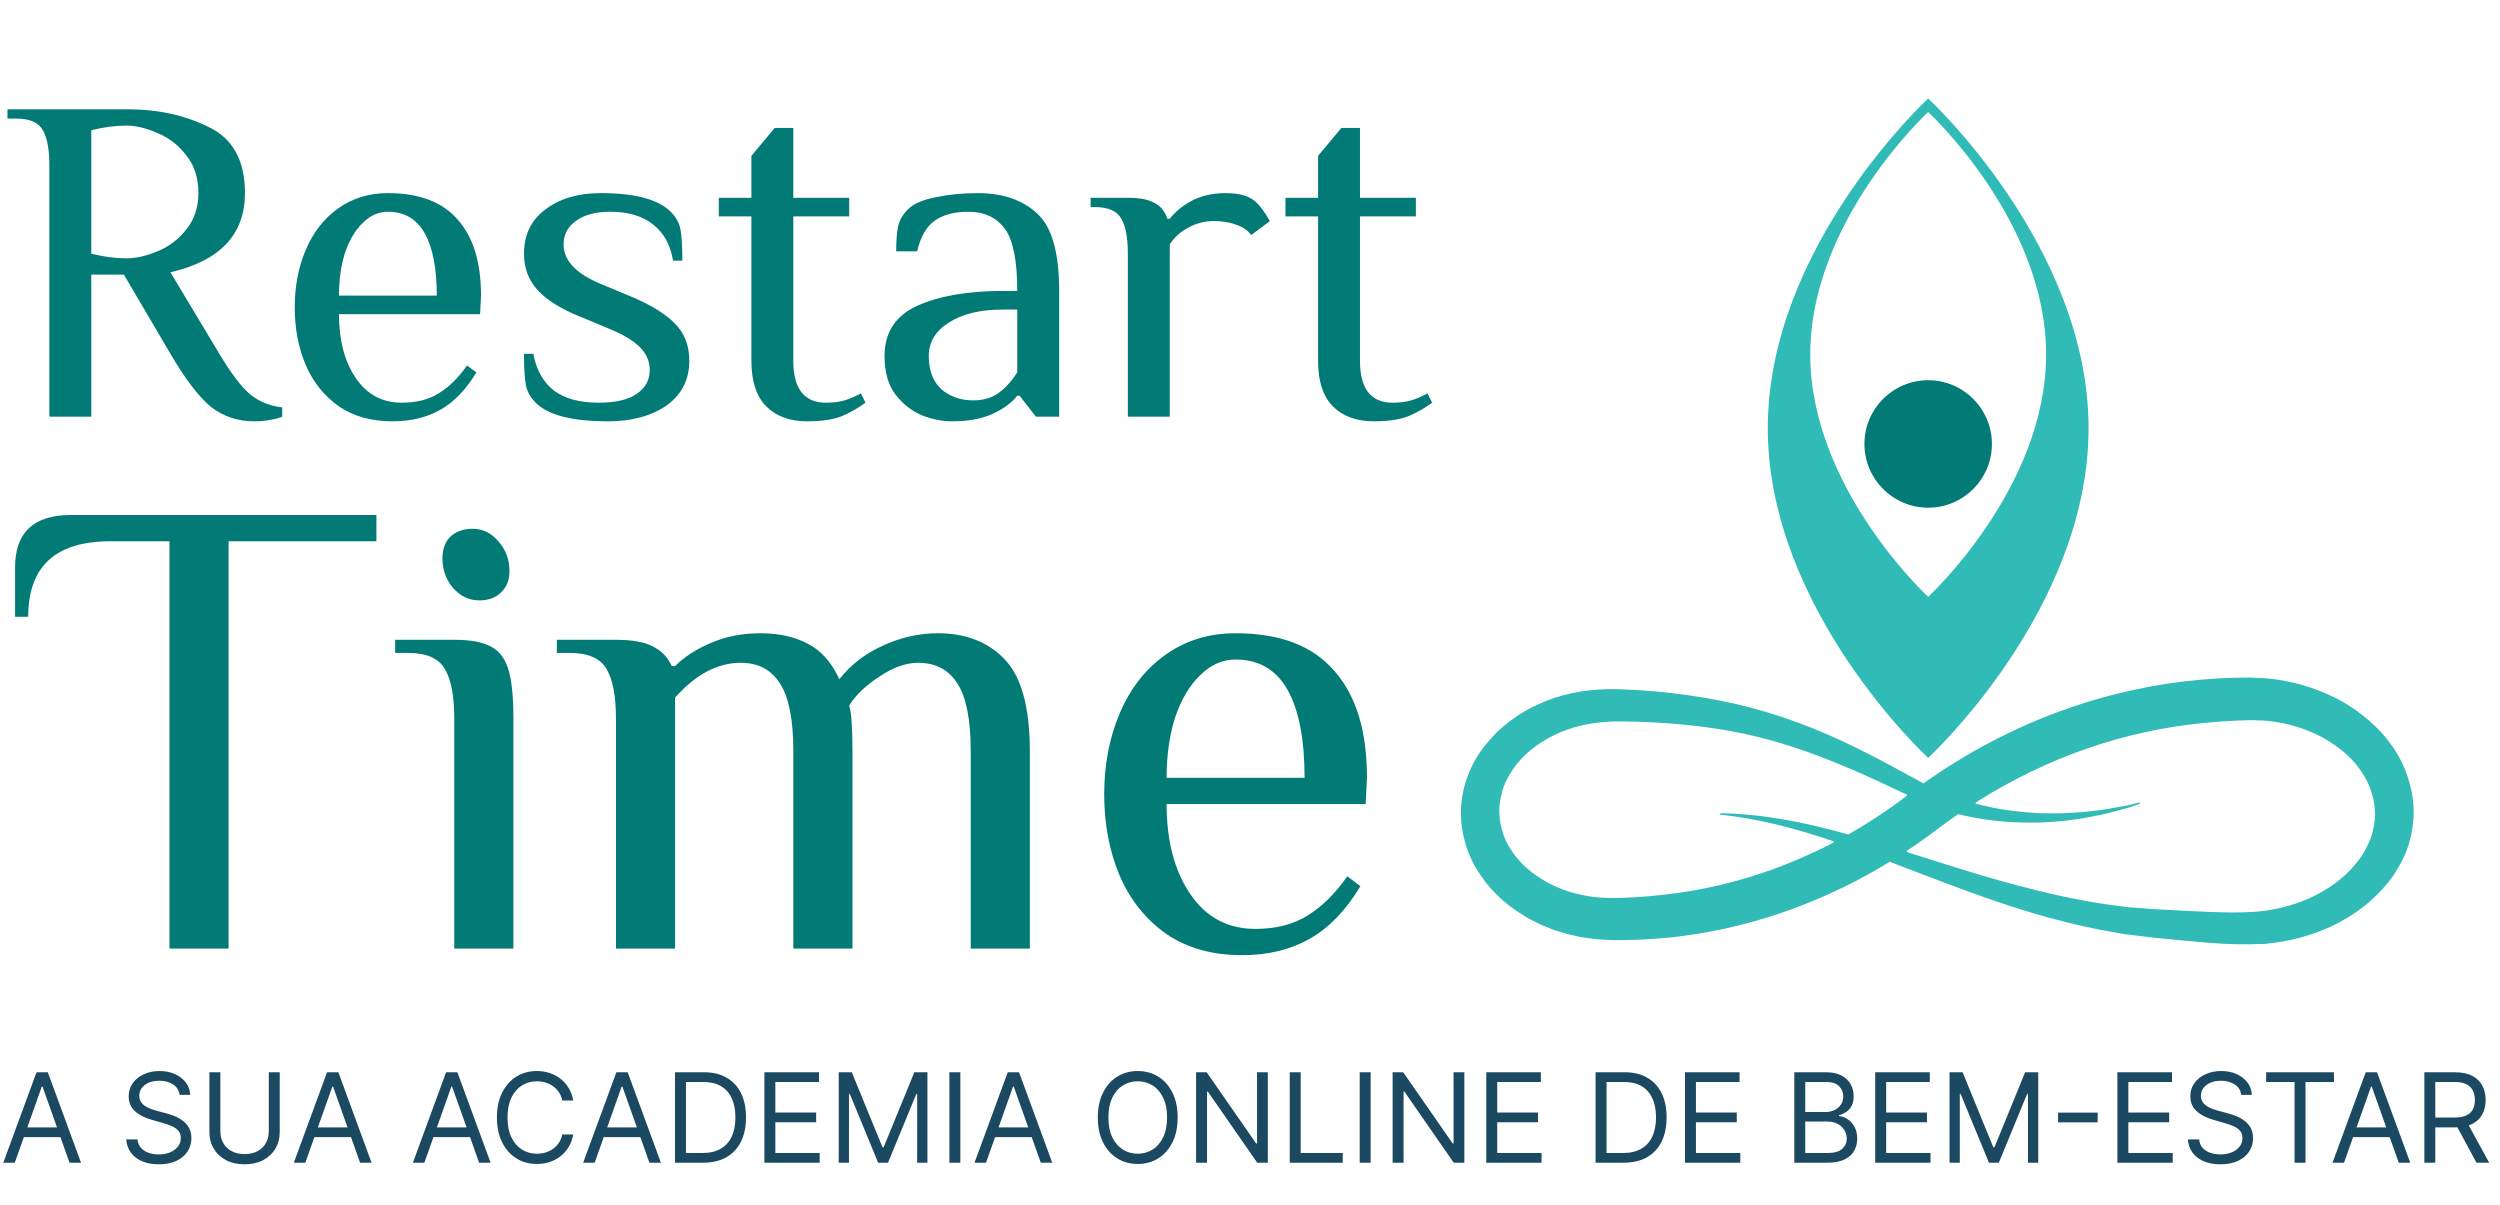 <svg xmlns="http://www.w3.org/2000/svg" width="168" height="81" viewBox="0 0 168 81" fill="none"><path d="M160.591 49.92C160.295 49.5 159.953 49.128 159.591 48.78C159.113 48.322 158.595 47.909 158.044 47.543C157.659 47.287 157.26 47.053 156.846 46.856C155.411 46.145 153.854 45.719 152.276 45.582L151.166 45.53C150.825 45.531 150.449 45.535 150.084 45.546C149.349 45.564 148.616 45.609 147.884 45.676C146.421 45.808 144.958 46.019 143.515 46.333C140.631 46.941 137.821 47.901 135.163 49.169C133.835 49.803 132.539 50.507 131.291 51.286C130.666 51.674 130.055 52.081 129.449 52.503C129.395 52.542 129.339 52.583 129.284 52.624C129.269 52.635 129.248 52.636 129.232 52.627L128.564 52.265C126.088 50.903 123.538 49.549 120.815 48.557C119.456 48.056 118.063 47.633 116.642 47.306C115.214 46.98 113.796 46.751 112.353 46.577C111.634 46.489 110.911 46.43 110.188 46.383C109.826 46.36 109.464 46.342 109.102 46.328C108.739 46.315 108.383 46.297 107.983 46.314C106.428 46.349 104.861 46.644 103.417 47.311L102.878 47.566C102.702 47.657 102.531 47.763 102.358 47.862C102.102 48 101.864 48.171 101.627 48.342C101.397 48.508 101.175 48.684 100.96 48.87C100.937 48.889 100.915 48.909 100.892 48.928L100.884 48.935C100.734 49.066 100.589 49.202 100.451 49.345L100.447 49.349L100.445 49.351C100.174 49.636 99.918 49.934 99.676 50.244L99.641 50.289C98.654 51.617 98.056 53.359 98.193 55.088C98.195 55.314 98.225 55.536 98.264 55.757C98.337 56.172 98.438 56.581 98.569 56.981C98.636 57.187 98.712 57.388 98.807 57.581C98.808 57.582 98.808 57.582 98.808 57.583C98.888 57.783 98.985 57.972 99.088 58.156C99.287 58.51 99.511 58.849 99.752 59.175C99.762 59.189 99.771 59.202 99.781 59.215C99.905 59.38 100.037 59.539 100.175 59.691L100.181 59.697C100.544 60.123 100.955 60.492 101.388 60.829C101.743 61.105 102.116 61.357 102.501 61.59C102.696 61.709 102.894 61.822 103.101 61.917C103.282 62.005 103.461 62.103 103.646 62.181L104.208 62.406C104.394 62.485 104.584 62.546 104.777 62.602L104.815 62.614C105.185 62.726 105.559 62.825 105.937 62.908C106.133 62.951 106.33 62.99 106.529 63.019C106.924 63.067 107.32 63.138 107.719 63.145L108.317 63.174C108.509 63.179 108.688 63.178 108.874 63.177C110.347 63.166 111.824 63.074 113.287 62.87C118.134 62.209 122.811 60.473 126.969 57.926C126.982 57.919 126.997 57.917 127.011 57.922C128.971 58.666 130.929 59.431 132.921 60.143C135.965 61.24 139.106 62.169 142.36 62.702C142.763 62.785 143.175 62.821 143.584 62.873L144.815 63.02L147.213 63.25C148.734 63.398 150.314 63.512 151.925 63.432L151.931 63.433L151.944 63.434C152.027 63.439 152.033 63.437 152.053 63.437L152.084 63.436L152.123 63.435L152.182 63.431L152.244 63.426L152.295 63.42L152.325 63.416L152.4 63.404L152.402 63.403C153.876 63.261 155.33 62.874 156.689 62.241C157.392 61.896 158.081 61.507 158.71 61.015C159.352 60.544 159.931 59.971 160.45 59.339C160.972 58.706 161.387 57.968 161.712 57.185C162.018 56.388 162.175 55.529 162.201 54.663C162.199 52.947 161.608 51.233 160.591 49.92L160.591 49.92ZM112.879 59.988C111.54 60.18 110.188 60.307 108.831 60.339C108.663 60.343 108.488 60.347 108.327 60.346L107.864 60.331C107.554 60.336 107.25 60.281 106.943 60.253C106.777 60.233 106.613 60.202 106.45 60.169C106.163 60.11 105.878 60.041 105.596 59.961L105.594 59.96C105.445 59.921 105.298 59.878 105.158 59.819L104.729 59.659C104.588 59.603 104.455 59.53 104.317 59.468C104.151 59.398 103.996 59.311 103.843 59.221C103.545 59.046 103.255 58.857 102.98 58.648C102.682 58.423 102.402 58.181 102.163 57.906L102.158 57.901C102.06 57.799 101.968 57.692 101.881 57.58L101.879 57.577C101.865 57.558 101.85 57.539 101.836 57.52C101.707 57.354 101.587 57.182 101.476 57.004C101.385 56.857 101.295 56.709 101.227 56.553C101.208 56.51 101.187 56.468 101.166 56.425C101.117 56.323 101.077 56.218 101.04 56.113C100.953 55.858 100.883 55.597 100.828 55.333C100.799 55.192 100.775 55.05 100.774 54.906C100.774 54.905 100.774 54.903 100.774 54.902C100.713 54.352 100.787 53.797 100.928 53.261C101.058 52.717 101.333 52.206 101.651 51.721L101.791 51.527C101.868 51.419 101.951 51.315 102.04 51.216L102.203 51.033L102.219 51.014C102.308 50.916 102.4 50.822 102.498 50.733L102.518 50.714C102.567 50.671 102.615 50.626 102.663 50.581C102.759 50.491 102.86 50.406 102.965 50.327C103.17 50.171 103.368 50.004 103.596 49.876C103.728 49.796 103.855 49.708 103.989 49.633L104.404 49.421C105.515 48.857 106.783 48.575 108.049 48.504C108.356 48.478 108.708 48.483 109.053 48.484C109.398 48.486 109.743 48.492 110.088 48.502C110.779 48.523 111.469 48.562 112.158 48.611C113.532 48.714 114.922 48.875 116.267 49.12C117.618 49.367 118.956 49.708 120.275 50.127C122.914 50.971 125.46 52.123 128.017 53.345L128.124 53.395C128.157 53.411 128.162 53.456 128.133 53.478C127.993 53.584 127.856 53.687 127.726 53.786C126.605 54.618 125.432 55.38 124.22 56.068C124.208 56.075 124.195 56.076 124.182 56.073C124.156 56.065 124.13 56.058 124.104 56.051C121.349 55.272 118.491 54.697 115.629 54.65C115.567 54.649 115.562 54.741 115.624 54.747C118.219 55.019 120.74 55.691 123.199 56.531C123.24 56.545 123.244 56.601 123.206 56.621C119.978 58.309 116.484 59.47 112.879 59.988H112.879ZM152.138 63.423H152.151C152.151 63.423 152.168 63.424 152.138 63.423ZM159.325 56.292C159.119 56.819 158.861 57.342 158.494 57.814C158.13 58.284 157.715 58.735 157.225 59.115C156.752 59.514 156.211 59.84 155.656 60.139C154.531 60.706 153.291 61.076 152.021 61.225L151.99 61.229L151.936 61.235L151.891 61.242H151.889C150.423 61.377 148.915 61.305 147.36 61.23L144.947 61.107L143.778 61.02C143.388 60.989 142.996 60.974 142.608 60.911C139.487 60.548 136.402 59.766 133.335 58.873C131.608 58.367 129.888 57.806 128.158 57.261C128.119 57.248 128.111 57.196 128.145 57.174C128.608 56.866 129.065 56.551 129.513 56.223C130.123 55.767 130.646 55.38 131.203 54.981C131.326 54.895 131.452 54.81 131.577 54.724C131.588 54.716 131.603 54.714 131.616 54.717C131.78 54.758 131.944 54.797 132.109 54.832C133.529 55.142 134.975 55.281 136.413 55.278L136.952 55.279C137.132 55.277 137.311 55.26 137.49 55.251C137.848 55.226 138.207 55.218 138.563 55.178C139.275 55.091 139.985 55.01 140.683 54.853C141.387 54.734 142.072 54.533 142.758 54.35C143.104 54.268 143.436 54.138 143.772 54.024H143.773C143.832 54.003 143.805 53.915 143.745 53.93C143.401 54.011 143.063 54.114 142.713 54.167C142.018 54.294 141.329 54.436 140.627 54.497C139.931 54.597 139.228 54.614 138.53 54.654C138.181 54.669 137.831 54.652 137.482 54.653C137.307 54.649 137.133 54.654 136.959 54.643L136.437 54.606C135.202 54.523 133.98 54.324 132.795 54.012C132.754 54.001 132.745 53.947 132.78 53.924C132.819 53.898 132.858 53.873 132.897 53.848C134.046 53.12 135.238 52.463 136.46 51.87C138.904 50.685 141.483 49.785 144.136 49.207C145.457 48.911 146.8 48.708 148.155 48.576C148.832 48.513 149.512 48.463 150.192 48.43C150.534 48.413 150.865 48.403 151.232 48.395L152.056 48.417C153.3 48.5 154.525 48.815 155.637 49.339C155.929 49.468 156.207 49.622 156.475 49.789C156.943 50.081 157.383 50.416 157.785 50.792C158.032 51.023 158.262 51.266 158.454 51.533C159.192 52.447 159.568 53.548 159.605 54.66C159.596 55.21 159.506 55.757 159.325 56.292L159.325 56.292Z" fill="#31BBB6"></path><path d="M129.573 6.619C129.573 6.619 118.795 16.538 118.795 28.774C118.795 41.01 129.573 50.932 129.573 50.932C129.573 50.932 140.352 41.013 140.352 28.774C140.352 16.535 129.573 6.619 129.573 6.619ZM129.573 40.105C129.573 40.105 121.649 32.812 121.649 23.819C121.649 14.826 129.573 7.53 129.573 7.53C129.573 7.53 137.498 14.823 137.498 23.819C137.498 32.815 129.573 40.105 129.573 40.105Z" fill="#31BBB6"></path><path d="M129.573 34.117C131.939 34.117 133.856 32.199 133.856 29.834C133.856 27.468 131.939 25.551 129.573 25.551C127.208 25.551 125.29 27.468 125.29 29.834C125.29 32.199 127.208 34.117 129.573 34.117Z" fill="#027B76"></path><path d="M11.387 36.373H7.414C3.735 36.373 1.895 38.065 1.895 41.45H1.012V38.139C1.012 35.784 2.263 34.607 4.765 34.607H25.294V36.373H15.361V63.745H11.387V36.373ZM32.205 40.346C31.528 40.346 30.939 40.067 30.439 39.507C29.968 38.948 29.733 38.286 29.733 37.521C29.733 36.903 29.909 36.417 30.263 36.064C30.645 35.711 31.146 35.534 31.764 35.534C32.441 35.534 33.014 35.814 33.486 36.373C33.986 36.932 34.236 37.594 34.236 38.359C34.236 38.978 34.045 39.463 33.662 39.816C33.309 40.17 32.823 40.346 32.205 40.346ZM30.527 48.293C30.527 46.792 30.322 45.688 29.909 44.982C29.497 44.246 28.673 43.878 27.437 43.878H26.554V42.995H30.527C31.616 42.995 32.426 43.142 32.956 43.437C33.515 43.702 33.912 44.202 34.148 44.938C34.383 45.673 34.501 46.792 34.501 48.293V63.745H30.527V48.293ZM41.392 48.293C41.392 46.792 41.186 45.688 40.774 44.982C40.362 44.246 39.538 43.878 38.302 43.878H37.419V42.995H41.392C42.481 42.995 43.305 43.142 43.865 43.437C44.453 43.731 44.88 44.172 45.145 44.761H45.366C45.984 44.143 46.778 43.628 47.75 43.216C48.75 42.774 49.869 42.554 51.105 42.554C52.341 42.554 53.401 42.789 54.284 43.26C55.167 43.702 55.873 44.496 56.403 45.644C57.168 44.673 58.139 43.922 59.317 43.392C60.523 42.833 61.76 42.554 63.025 42.554C64.909 42.554 66.41 43.142 67.528 44.32C68.647 45.497 69.206 47.557 69.206 50.501V63.745H65.233V50.501C65.233 48.381 64.938 46.865 64.35 45.953C63.761 45.011 62.878 44.54 61.701 44.54C60.877 44.54 60.008 44.849 59.096 45.468C58.184 46.056 57.507 46.704 57.065 47.41C57.212 47.852 57.286 48.882 57.286 50.501V63.745H53.312V50.501C53.312 48.381 53.018 46.865 52.429 45.953C51.841 45.011 50.958 44.54 49.781 44.54C48.221 44.54 46.749 45.32 45.366 46.88V63.745H41.392V48.293ZM83.473 64.187C81.472 64.187 79.779 63.716 78.396 62.774C77.013 61.803 75.968 60.508 75.261 58.889C74.555 57.24 74.202 55.401 74.202 53.37C74.202 51.369 74.555 49.544 75.261 47.896C75.968 46.248 76.983 44.952 78.308 44.011C79.662 43.039 81.236 42.554 83.031 42.554C86.004 42.554 88.212 43.392 89.654 45.07C91.125 46.718 91.861 49.117 91.861 52.266L91.773 54.032H78.396C78.396 56.505 78.926 58.521 79.985 60.081C81.045 61.641 82.502 62.421 84.356 62.421C85.739 62.421 86.902 62.126 87.844 61.538C88.815 60.949 89.713 60.066 90.537 58.889L91.42 59.551C90.448 61.17 89.315 62.347 88.02 63.083C86.725 63.819 85.21 64.187 83.473 64.187ZM87.667 52.266C87.667 49.676 87.284 47.704 86.519 46.35C85.754 44.997 84.591 44.32 83.031 44.32C82.148 44.32 81.354 44.673 80.647 45.379C79.941 46.056 79.382 46.998 78.97 48.205C78.587 49.411 78.396 50.765 78.396 52.266H87.667Z" fill="#027B76"></path><path d="M17.087 28.313C15.982 28.313 15.011 27.99 14.177 27.343C13.363 26.675 12.456 25.486 11.454 23.775L8.325 18.455H6.134V28H3.317V11.101C3.317 10.037 3.171 9.254 2.879 8.753C2.587 8.232 2.003 7.971 1.127 7.971H0.501V7.345H8.638C10.62 7.345 12.414 7.741 14.02 8.534C15.648 9.306 16.461 10.787 16.461 12.978C16.461 15.753 14.792 17.526 11.454 18.298L14.74 23.775C15.512 25.069 16.201 25.976 16.806 26.498C17.431 26.998 18.151 27.291 18.965 27.374V28C18.777 28.084 18.506 28.157 18.151 28.219C17.817 28.282 17.463 28.313 17.087 28.313ZM8.481 17.36C9.128 17.36 9.827 17.203 10.578 16.89C11.35 16.577 11.997 16.087 12.518 15.419C13.061 14.752 13.332 13.938 13.332 12.978C13.332 11.956 13.061 11.111 12.518 10.443C11.997 9.755 11.35 9.254 10.578 8.941C9.827 8.607 9.128 8.44 8.481 8.44C7.751 8.44 6.968 8.545 6.134 8.753V17.047C6.968 17.255 7.751 17.36 8.481 17.36ZM26.379 28.313C24.96 28.313 23.76 27.979 22.78 27.311C21.799 26.623 21.058 25.705 20.558 24.558C20.057 23.389 19.806 22.085 19.806 20.646C19.806 19.227 20.057 17.933 20.558 16.765C21.058 15.597 21.778 14.679 22.717 14.011C23.677 13.322 24.793 12.978 26.066 12.978C28.173 12.978 29.738 13.573 30.76 14.762C31.803 15.93 32.325 17.631 32.325 19.863L32.262 21.115H22.78C22.78 22.868 23.155 24.297 23.906 25.402C24.657 26.508 25.69 27.061 27.005 27.061C27.985 27.061 28.809 26.852 29.477 26.435C30.165 26.018 30.802 25.392 31.386 24.558L32.012 25.027C31.323 26.174 30.52 27.009 29.602 27.531C28.684 28.052 27.61 28.313 26.379 28.313ZM29.352 19.863C29.352 18.027 29.08 16.629 28.538 15.67C27.995 14.71 27.171 14.23 26.066 14.23C25.44 14.23 24.876 14.48 24.376 14.981C23.875 15.461 23.479 16.129 23.186 16.984C22.915 17.839 22.78 18.799 22.78 19.863H29.352ZM40.846 28.313C38.447 28.313 36.83 27.896 35.995 27.061C35.64 26.706 35.421 26.31 35.338 25.872C35.254 25.413 35.213 24.714 35.213 23.775H35.839C36.026 24.818 36.475 25.632 37.184 26.216C37.914 26.779 38.926 27.061 40.22 27.061C41.367 27.061 42.223 26.863 42.786 26.466C43.37 26.07 43.662 25.538 43.662 24.87C43.662 24.265 43.433 23.744 42.974 23.306C42.536 22.868 41.826 22.45 40.846 22.054L38.968 21.271C37.716 20.771 36.777 20.187 36.151 19.519C35.526 18.851 35.213 18.027 35.213 17.047C35.213 15.774 35.693 14.783 36.652 14.074C37.612 13.343 38.853 12.978 40.376 12.978C42.671 12.978 44.236 13.396 45.071 14.23C45.425 14.585 45.645 14.981 45.728 15.419C45.811 15.857 45.853 16.556 45.853 17.516H45.227C45.06 16.473 44.622 15.67 43.913 15.106C43.203 14.522 42.233 14.23 41.002 14.23C40.022 14.23 39.25 14.439 38.687 14.856C38.144 15.252 37.873 15.774 37.873 16.421C37.873 17.506 38.707 18.392 40.376 19.081L42.254 19.863C43.673 20.447 44.706 21.073 45.352 21.741C45.999 22.388 46.322 23.222 46.322 24.245C46.322 25.517 45.811 26.519 44.789 27.249C43.767 27.958 42.452 28.313 40.846 28.313ZM54.249 28.313C53.081 28.313 52.163 27.979 51.495 27.311C50.828 26.644 50.494 25.622 50.494 24.245V14.543H48.303V13.291H50.494V10.475L52.059 8.597H53.31V13.291H57.066V14.543H53.31V24.245C53.31 26.122 54.041 27.061 55.501 27.061C56.002 27.061 56.419 27.009 56.753 26.905C57.108 26.8 57.473 26.644 57.848 26.435L58.161 27.061C57.681 27.416 57.149 27.718 56.565 27.969C55.981 28.198 55.209 28.313 54.249 28.313ZM63.979 28.313C63.311 28.313 62.633 28.177 61.944 27.906C61.256 27.614 60.661 27.145 60.161 26.498C59.681 25.851 59.441 24.996 59.441 23.932C59.441 22.346 60.171 21.219 61.632 20.552C63.113 19.884 65.043 19.55 67.421 19.55H68.36C68.36 17.506 68.078 16.108 67.515 15.357C66.952 14.606 66.138 14.23 65.074 14.23C64.135 14.23 63.384 14.428 62.821 14.825C62.258 15.221 61.861 15.91 61.632 16.89H60.223C60.223 16.181 60.265 15.628 60.349 15.232C60.432 14.814 60.651 14.428 61.006 14.074C61.381 13.698 61.997 13.427 62.852 13.26C63.728 13.072 64.678 12.978 65.7 12.978C67.39 12.978 68.725 13.437 69.706 14.355C70.686 15.252 71.177 16.984 71.177 19.55V28H69.612L68.517 26.592H68.36C67.985 27.072 67.432 27.478 66.701 27.812C65.971 28.146 65.064 28.313 63.979 28.313ZM65.387 26.905C66.076 26.905 66.649 26.738 67.108 26.404C67.567 26.07 67.985 25.611 68.36 25.027V20.802H67.421C65.877 20.802 64.657 21.094 63.76 21.678C62.862 22.242 62.414 22.993 62.414 23.932C62.414 24.891 62.696 25.632 63.259 26.154C63.843 26.654 64.552 26.905 65.387 26.905ZM75.791 17.047C75.791 15.983 75.645 15.2 75.353 14.7C75.061 14.178 74.477 13.917 73.6 13.917H73.287V13.291H75.791C76.584 13.291 77.178 13.406 77.575 13.635C77.992 13.844 78.284 14.199 78.451 14.7H78.608C78.983 14.22 79.484 13.813 80.11 13.479C80.757 13.145 81.508 12.978 82.363 12.978C83.198 12.978 83.823 13.135 84.241 13.448C84.596 13.719 84.961 14.188 85.336 14.856L84.084 15.795C83.855 15.482 83.521 15.252 83.083 15.106C82.645 14.939 82.144 14.856 81.581 14.856C80.955 14.856 80.381 15.002 79.859 15.294C79.338 15.565 78.921 15.941 78.608 16.421V28H75.791V17.047ZM92.329 28.313C91.161 28.313 90.243 27.979 89.575 27.311C88.908 26.644 88.574 25.622 88.574 24.245V14.543H86.383V13.291H88.574V10.475L90.139 8.597H91.391V13.291H95.146V14.543H91.391V24.245C91.391 26.122 92.121 27.061 93.581 27.061C94.082 27.061 94.499 27.009 94.833 26.905C95.188 26.8 95.553 26.644 95.928 26.435L96.241 27.061C95.761 27.416 95.23 27.718 94.645 27.969C94.061 28.198 93.289 28.313 92.329 28.313Z" fill="#027B76"></path><path d="M0.993 78.135H0.221L2.453 72.056H3.213L5.445 78.135H4.673L2.857 73.018H2.809L0.993 78.135ZM1.278 75.761H4.388V76.414H1.278V75.761ZM12.067 73.576C12.031 73.275 11.887 73.042 11.634 72.876C11.38 72.709 11.07 72.626 10.702 72.626C10.432 72.626 10.197 72.67 9.995 72.757C9.795 72.844 9.639 72.964 9.526 73.116C9.415 73.268 9.36 73.442 9.36 73.635C9.36 73.798 9.399 73.937 9.476 74.054C9.555 74.169 9.656 74.265 9.778 74.342C9.901 74.417 10.03 74.479 10.164 74.529C10.299 74.576 10.422 74.615 10.535 74.645L11.153 74.811C11.311 74.852 11.487 74.91 11.681 74.983C11.877 75.056 12.064 75.156 12.242 75.283C12.422 75.407 12.57 75.568 12.687 75.764C12.804 75.96 12.862 76.2 12.862 76.485C12.862 76.813 12.776 77.11 12.604 77.375C12.434 77.641 12.185 77.851 11.856 78.008C11.53 78.164 11.133 78.242 10.666 78.242C10.231 78.242 9.854 78.172 9.535 78.031C9.218 77.891 8.969 77.695 8.787 77.444C8.607 77.192 8.505 76.9 8.481 76.568H9.241C9.261 76.798 9.338 76.988 9.473 77.138C9.609 77.286 9.781 77.397 9.989 77.47C10.199 77.542 10.425 77.577 10.666 77.577C10.947 77.577 11.199 77.532 11.423 77.441C11.646 77.348 11.823 77.219 11.954 77.055C12.085 76.889 12.15 76.695 12.15 76.473C12.15 76.271 12.094 76.107 11.981 75.98C11.868 75.854 11.72 75.751 11.536 75.672C11.352 75.593 11.153 75.523 10.939 75.464L10.191 75.25C9.716 75.114 9.34 74.919 9.063 74.665C8.786 74.412 8.648 74.081 8.648 73.671C8.648 73.331 8.74 73.034 8.924 72.781C9.11 72.525 9.359 72.328 9.672 72.187C9.986 72.044 10.338 71.973 10.725 71.973C11.117 71.973 11.465 72.043 11.77 72.184C12.075 72.323 12.316 72.513 12.494 72.754C12.674 72.995 12.769 73.269 12.779 73.576H12.067ZM18.062 72.056H18.798V76.081C18.798 76.497 18.7 76.868 18.504 77.194C18.31 77.519 18.036 77.775 17.682 77.963C17.328 78.149 16.912 78.242 16.435 78.242C15.959 78.242 15.543 78.149 15.189 77.963C14.835 77.775 14.559 77.519 14.364 77.194C14.17 76.868 14.073 76.497 14.073 76.081V72.056H14.809V76.022C14.809 76.319 14.874 76.583 15.005 76.814C15.135 77.044 15.321 77.225 15.563 77.358C15.806 77.488 16.097 77.553 16.435 77.553C16.774 77.553 17.065 77.488 17.308 77.358C17.551 77.225 17.737 77.044 17.866 76.814C17.997 76.583 18.062 76.319 18.062 76.022V72.056ZM20.517 78.135H19.746L21.978 72.056H22.738L24.97 78.135H24.198L22.381 73.018H22.334L20.517 78.135ZM20.802 75.761H23.913V76.414H20.802V75.761ZM28.517 78.135H27.745L29.977 72.056H30.737L32.969 78.135H32.197L30.381 73.018H30.333L28.517 78.135ZM28.802 75.761H31.912V76.414H28.802V75.761ZM38.522 73.956H37.785C37.742 73.744 37.666 73.558 37.557 73.398C37.45 73.238 37.319 73.103 37.165 72.994C37.013 72.883 36.844 72.8 36.658 72.745C36.472 72.69 36.278 72.662 36.076 72.662C35.708 72.662 35.374 72.755 35.076 72.941C34.779 73.127 34.542 73.401 34.366 73.763C34.192 74.125 34.105 74.57 34.105 75.096C34.105 75.622 34.192 76.066 34.366 76.428C34.542 76.791 34.779 77.065 35.076 77.251C35.374 77.437 35.708 77.53 36.076 77.53C36.278 77.53 36.472 77.502 36.658 77.447C36.844 77.391 37.013 77.309 37.165 77.2C37.319 77.09 37.45 76.954 37.557 76.794C37.666 76.631 37.742 76.445 37.785 76.236H38.522C38.466 76.546 38.365 76.824 38.219 77.07C38.072 77.315 37.89 77.524 37.673 77.696C37.455 77.866 37.211 77.996 36.94 78.085C36.67 78.174 36.383 78.218 36.076 78.218C35.557 78.218 35.096 78.092 34.693 77.838C34.289 77.585 33.971 77.225 33.74 76.758C33.508 76.291 33.393 75.737 33.393 75.096C33.393 74.455 33.508 73.901 33.74 73.434C33.971 72.967 34.289 72.606 34.693 72.353C35.096 72.1 35.557 71.973 36.076 71.973C36.383 71.973 36.67 72.018 36.94 72.107C37.211 72.196 37.455 72.326 37.673 72.499C37.89 72.669 38.072 72.877 38.219 73.122C38.365 73.365 38.466 73.643 38.522 73.956ZM39.961 78.135H39.189L41.421 72.056H42.181L44.413 78.135H43.641L41.825 73.018H41.777L39.961 78.135ZM40.245 75.761H43.356V76.414H40.245V75.761ZM47.236 78.135H45.36V72.056H47.319C47.908 72.056 48.413 72.178 48.832 72.421C49.252 72.663 49.573 73.01 49.797 73.463C50.021 73.915 50.132 74.455 50.132 75.084C50.132 75.717 50.02 76.262 49.794 76.719C49.569 77.175 49.24 77.525 48.809 77.77C48.377 78.014 47.853 78.135 47.236 78.135ZM46.096 77.482H47.188C47.691 77.482 48.107 77.385 48.438 77.191C48.768 76.997 49.014 76.721 49.177 76.363C49.339 76.005 49.42 75.579 49.42 75.084C49.42 74.593 49.34 74.171 49.18 73.817C49.019 73.46 48.78 73.187 48.461 72.997C48.143 72.805 47.746 72.709 47.271 72.709H46.096V77.482ZM51.367 78.135V72.056H55.036V72.709H52.103V74.763H54.846V75.416H52.103V77.482H55.083V78.135H51.367ZM56.363 72.056H57.241L59.307 77.102H59.378L61.444 72.056H62.323V78.135H61.634V73.517H61.575L59.675 78.135H59.01L57.111 73.517H57.051V78.135H56.363V72.056ZM64.535 72.056V78.135H63.799V72.056H64.535ZM66.26 78.135H65.488L67.72 72.056H68.48L70.712 78.135H69.941L68.124 73.018H68.077L66.26 78.135ZM66.545 75.761H69.656V76.414H66.545V75.761ZM79.139 75.096C79.139 75.737 79.023 76.291 78.792 76.758C78.56 77.225 78.243 77.585 77.839 77.838C77.435 78.092 76.974 78.218 76.456 78.218C75.937 78.218 75.476 78.092 75.073 77.838C74.669 77.585 74.351 77.225 74.12 76.758C73.888 76.291 73.773 75.737 73.773 75.096C73.773 74.455 73.888 73.901 74.12 73.434C74.351 72.967 74.669 72.606 75.073 72.353C75.476 72.1 75.937 71.973 76.456 71.973C76.974 71.973 77.435 72.1 77.839 72.353C78.243 72.606 78.56 72.967 78.792 73.434C79.023 73.901 79.139 74.455 79.139 75.096ZM78.427 75.096C78.427 74.57 78.339 74.125 78.162 73.763C77.988 73.401 77.752 73.127 77.453 72.941C77.156 72.755 76.824 72.662 76.456 72.662C76.088 72.662 75.754 72.755 75.456 72.941C75.159 73.127 74.922 73.401 74.746 73.763C74.572 74.125 74.485 74.57 74.485 75.096C74.485 75.622 74.572 76.066 74.746 76.428C74.922 76.791 75.159 77.065 75.456 77.251C75.754 77.437 76.088 77.53 76.456 77.53C76.824 77.53 77.156 77.437 77.453 77.251C77.752 77.065 77.988 76.791 78.162 76.428C78.339 76.066 78.427 75.622 78.427 75.096ZM85.197 72.056V78.135H84.485L81.172 73.362H81.113V78.135H80.377V72.056H81.089L84.413 76.841H84.473V72.056H85.197ZM86.67 78.135V72.056H87.406V77.482H90.232V78.135H86.67ZM92.108 72.056V78.135H91.372V72.056H92.108ZM98.404 72.056V78.135H97.692L94.379 73.362H94.32V78.135H93.584V72.056H94.296L97.621 76.841H97.68V72.056H98.404ZM99.877 78.135V72.056H103.546V72.709H100.613V74.763H103.356V75.416H100.613V77.482H103.593V78.135H99.877ZM109.099 78.135H107.223V72.056H109.182C109.772 72.056 110.277 72.178 110.696 72.421C111.116 72.663 111.437 73.01 111.661 73.463C111.884 73.915 111.996 74.455 111.996 75.084C111.996 75.717 111.883 76.262 111.658 76.719C111.432 77.175 111.104 77.525 110.672 77.77C110.241 78.014 109.717 78.135 109.099 78.135ZM107.959 77.482H109.052C109.554 77.482 109.971 77.385 110.301 77.191C110.632 76.997 110.878 76.721 111.04 76.363C111.203 76.005 111.284 75.579 111.284 75.084C111.284 74.593 111.204 74.171 111.043 73.817C110.883 73.46 110.644 73.187 110.325 72.997C110.006 72.805 109.61 72.709 109.135 72.709H107.959V77.482ZM113.231 78.135V72.056H116.9V72.709H113.967V74.763H116.71V75.416H113.967V77.482H116.947V78.135H113.231ZM120.577 78.135V72.056H122.702C123.126 72.056 123.475 72.13 123.75 72.276C124.025 72.421 124.23 72.615 124.365 72.861C124.499 73.104 124.566 73.374 124.566 73.671C124.566 73.932 124.52 74.148 124.427 74.318C124.336 74.488 124.215 74.623 124.065 74.722C123.916 74.821 123.755 74.894 123.581 74.942V75.001C123.767 75.013 123.954 75.078 124.142 75.197C124.33 75.316 124.487 75.486 124.614 75.707C124.741 75.929 124.804 76.2 124.804 76.521C124.804 76.825 124.735 77.099 124.596 77.343C124.458 77.586 124.239 77.779 123.94 77.921C123.641 78.064 123.253 78.135 122.774 78.135H120.577ZM121.313 77.482H122.774C123.255 77.482 123.596 77.389 123.798 77.203C124.001 77.015 124.103 76.788 124.103 76.521C124.103 76.315 124.051 76.125 123.946 75.951C123.841 75.775 123.692 75.634 123.498 75.529C123.304 75.422 123.074 75.369 122.809 75.369H121.313V77.482ZM121.313 74.728H122.679C122.9 74.728 123.1 74.684 123.278 74.597C123.458 74.51 123.601 74.387 123.706 74.229C123.813 74.071 123.866 73.885 123.866 73.671C123.866 73.404 123.773 73.177 123.587 72.991C123.401 72.803 123.106 72.709 122.702 72.709H121.313V74.728ZM126.013 78.135V72.056H129.682V72.709H126.75V74.763H129.492V75.416H126.75V77.482H129.73V78.135H126.013ZM131.009 72.056H131.887L133.953 77.102H134.025L136.09 72.056H136.969V78.135H136.28V73.517H136.221L134.321 78.135H133.657L131.757 73.517H131.698V78.135H131.009V72.056ZM140.962 74.769V75.422H138.302V74.769H140.962ZM142.289 78.135V72.056H145.958V72.709H143.026V74.763H145.768V75.416H143.026V77.482H146.006V78.135H142.289ZM150.609 73.576C150.574 73.275 150.429 73.042 150.176 72.876C149.923 72.709 149.612 72.626 149.244 72.626C148.975 72.626 148.739 72.67 148.538 72.757C148.338 72.844 148.181 72.964 148.069 73.116C147.958 73.268 147.902 73.442 147.902 73.635C147.902 73.798 147.941 73.937 148.018 74.054C148.097 74.169 148.198 74.265 148.321 74.342C148.444 74.417 148.572 74.479 148.707 74.529C148.841 74.576 148.965 74.615 149.078 74.645L149.695 74.811C149.853 74.852 150.03 74.91 150.223 74.983C150.419 75.056 150.606 75.156 150.784 75.283C150.965 75.407 151.113 75.568 151.23 75.764C151.346 75.96 151.405 76.2 151.405 76.485C151.405 76.813 151.319 77.11 151.147 77.375C150.976 77.641 150.727 77.851 150.399 78.008C150.072 78.164 149.675 78.242 149.208 78.242C148.773 78.242 148.396 78.172 148.077 78.031C147.761 77.891 147.512 77.695 147.329 77.444C147.149 77.192 147.047 76.9 147.024 76.568H147.784C147.803 76.798 147.881 76.988 148.015 77.138C148.152 77.286 148.324 77.397 148.532 77.47C148.741 77.542 148.967 77.577 149.208 77.577C149.489 77.577 149.742 77.532 149.965 77.441C150.189 77.348 150.366 77.219 150.497 77.055C150.627 76.889 150.692 76.695 150.692 76.473C150.692 76.271 150.636 76.107 150.523 75.98C150.41 75.854 150.262 75.751 150.078 75.672C149.894 75.593 149.695 75.523 149.481 75.464L148.733 75.25C148.259 75.114 147.883 74.919 147.606 74.665C147.328 74.412 147.19 74.081 147.19 73.671C147.19 73.331 147.282 73.034 147.466 72.781C147.652 72.525 147.901 72.328 148.214 72.187C148.529 72.044 148.88 71.973 149.268 71.973C149.66 71.973 150.008 72.043 150.313 72.184C150.617 72.323 150.859 72.513 151.037 72.754C151.217 72.995 151.312 73.269 151.322 73.576H150.609ZM152.283 72.709V72.056H156.842V72.709H154.93V78.135H154.194V72.709H152.283ZM157.517 78.135H156.745L158.977 72.056H159.737L161.969 78.135H161.198L159.381 73.018H159.334L157.517 78.135ZM157.802 75.761H160.913V76.414H157.802V75.761ZM162.916 78.135V72.056H164.97C165.445 72.056 165.835 72.138 166.14 72.3C166.444 72.46 166.67 72.681 166.816 72.962C166.963 73.243 167.036 73.562 167.036 73.92C167.036 74.279 166.963 74.596 166.816 74.873C166.67 75.15 166.445 75.368 166.143 75.526C165.84 75.683 165.453 75.761 164.982 75.761H163.32V75.096H164.958C165.283 75.096 165.544 75.048 165.742 74.953C165.942 74.858 166.086 74.724 166.175 74.55C166.266 74.374 166.312 74.164 166.312 73.92C166.312 73.677 166.266 73.464 166.175 73.282C166.084 73.1 165.939 72.96 165.739 72.861C165.539 72.76 165.275 72.709 164.946 72.709H163.652V78.135H162.916ZM165.778 75.404L167.273 78.135H166.419L164.946 75.404H165.778Z" fill="#1B4961"></path></svg>